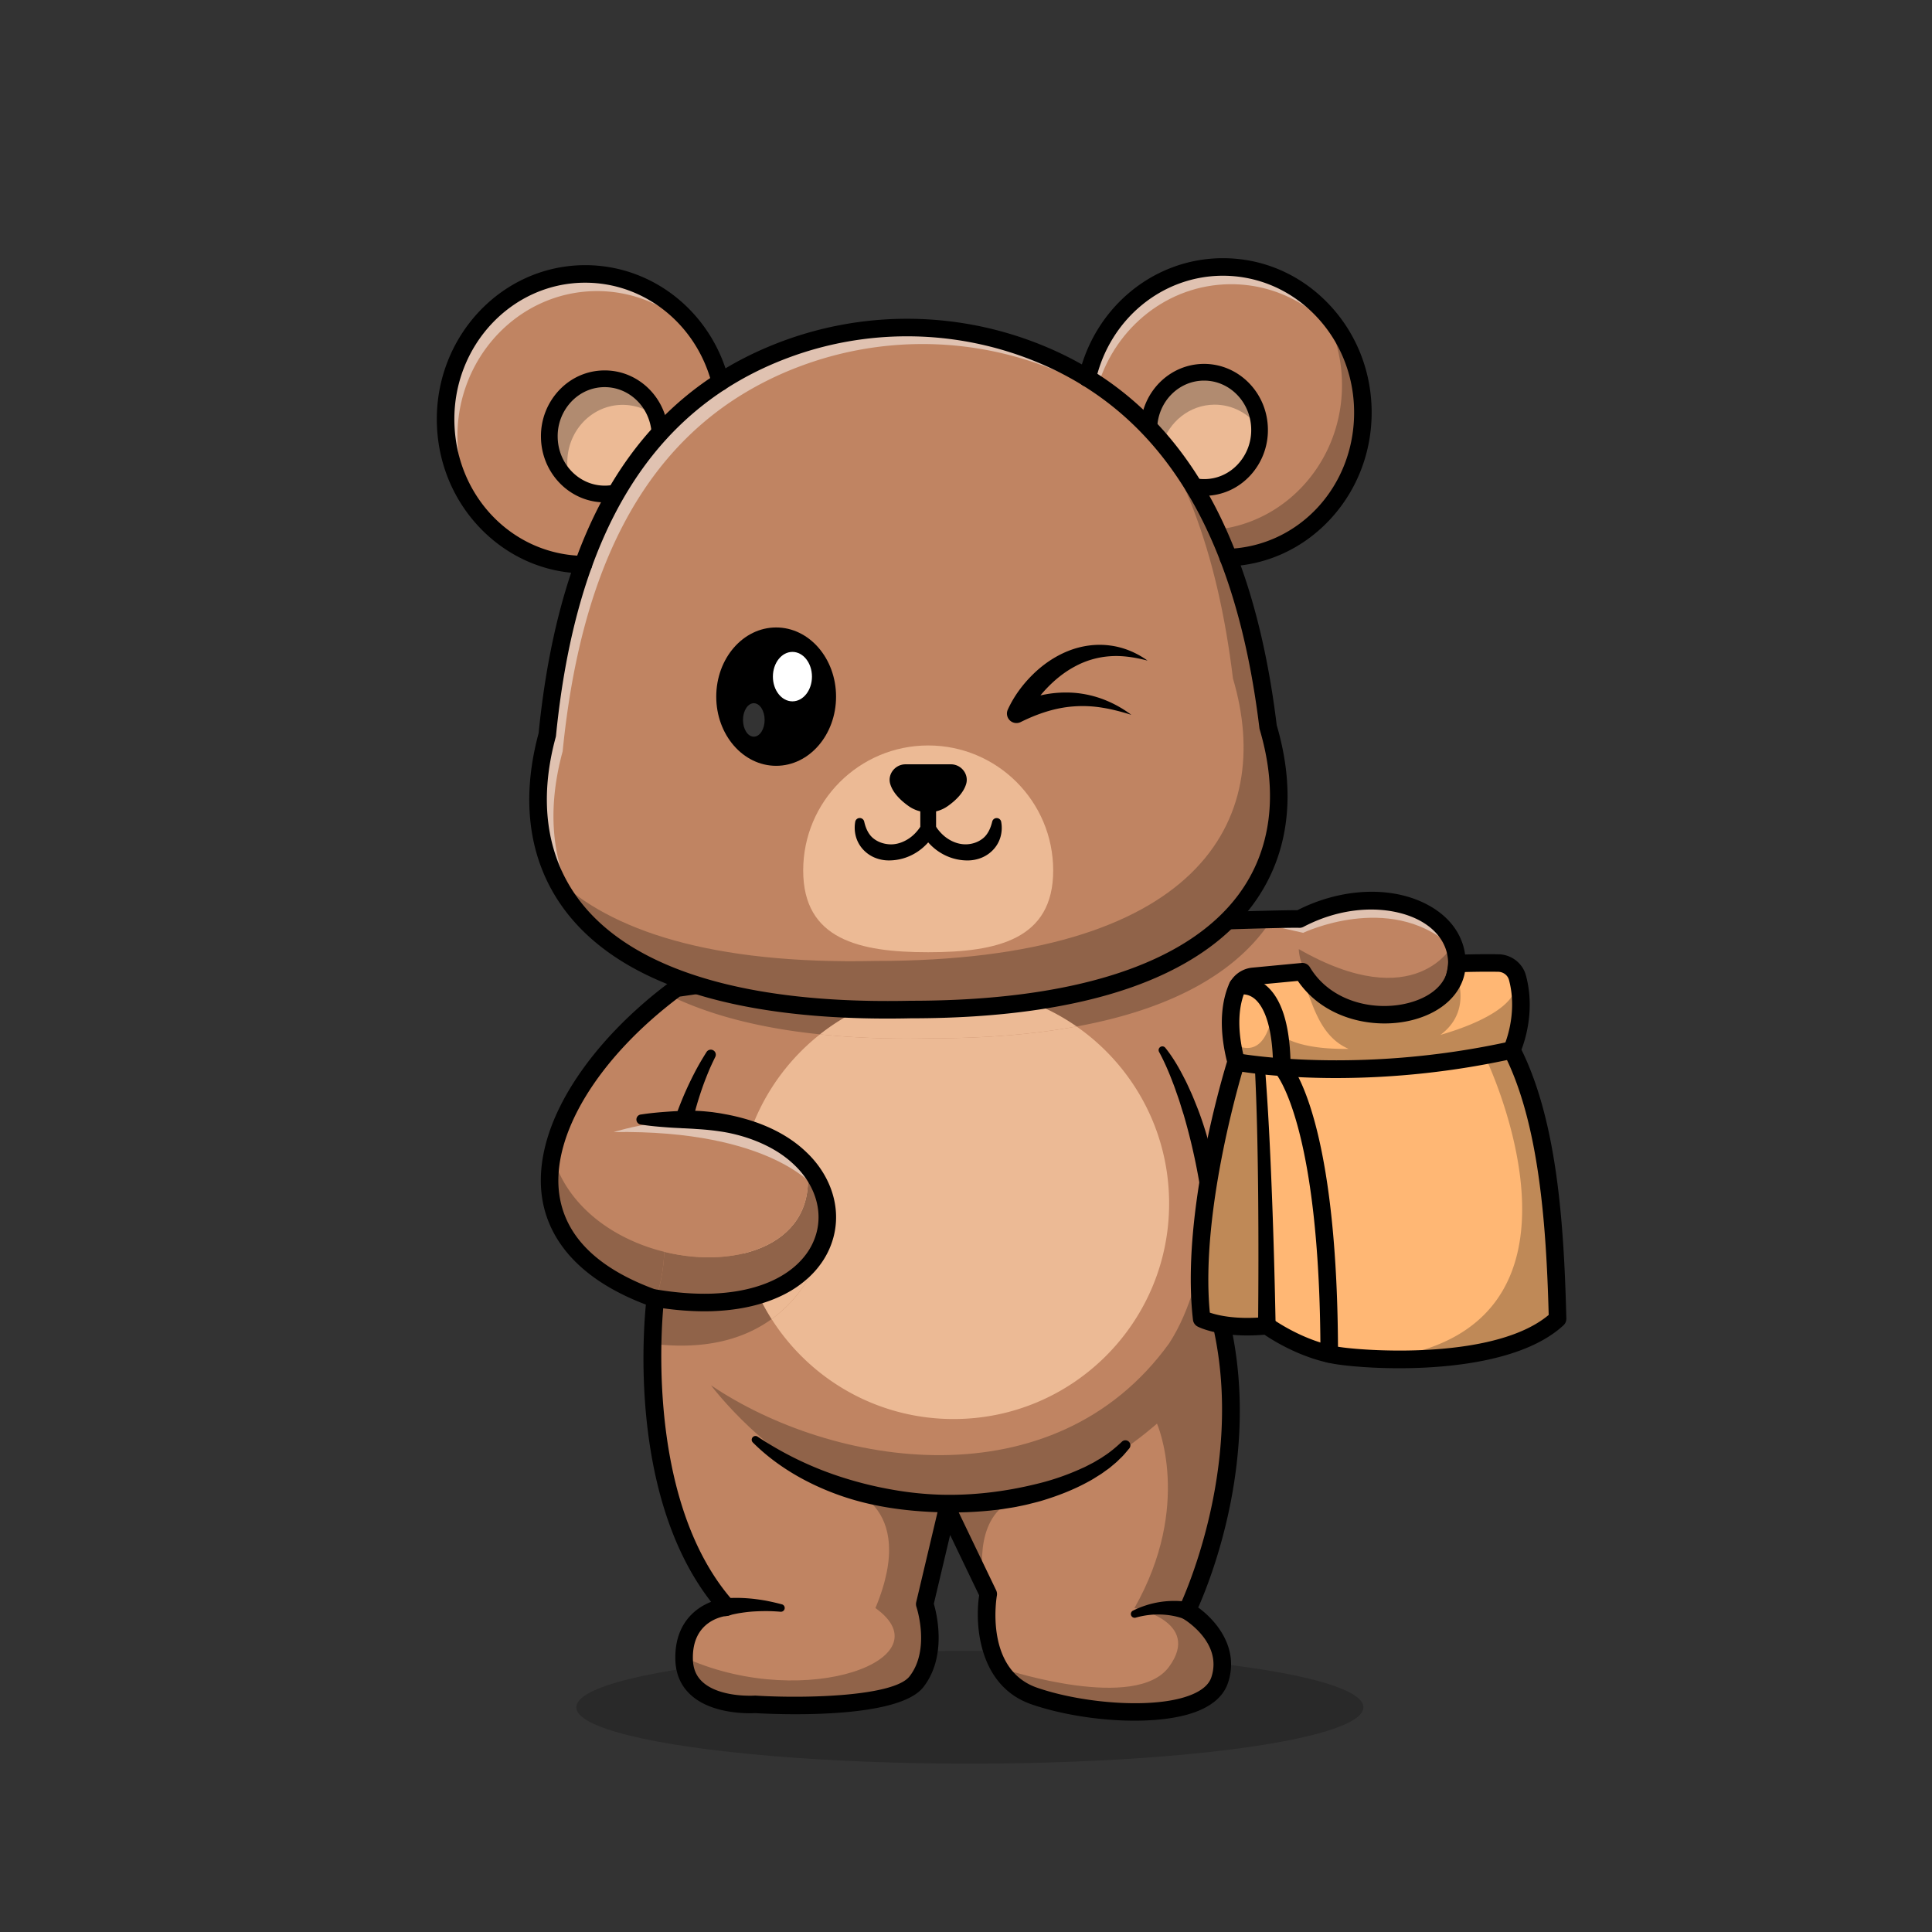 <svg id="Layer_1" data-name="Layer 1" xmlns="http://www.w3.org/2000/svg" viewBox="0 0 4000 4000"><rect x="0" y="0" width="4000" height="4000" fill="#333333" stroke="none"/><defs><style>.cls-1{opacity:0.2;}.cls-2{fill:#c08462;}.cls-3{fill:#906349;}.cls-4{opacity:0.5;}.cls-5{fill:#fff;}.cls-6{fill:#ecba95;}.cls-7{opacity:0.25;}.cls-8{fill:#ffb774;}</style></defs><g class="cls-1"><ellipse cx="2007.99" cy="3534.7" rx="814.86" ry="116.75"/></g><path class="cls-2" d="M2563.88,2699.28c-21.8,27.3-34.77,43.17-34.77,43.17,69.74,305.22-71.4,592.47-71.4,592.47s96.83,55.37,67.46,143.58-259.45,76.07-384,32.85c-23.56-8.2-41.62-20.81-55.37-35.91-59.1-64.81-39.8-175.13-39.8-175.13l-9-18.62-75.76-157.8-46.7,197.18s32.85,96.88-17.28,160.86-333.85,46.7-333.85,46.7-143,10.32-147-91.07a1.85,1.85,0,0,1-.06-.57c-3.47-102.07,88.22-109.85,88.22-109.85-140.47-158.73-156.5-409.82-153.65-544.89,1-49.19,4.57-83,5.5-91.32.16-1.35.26-2,.26-2-358-126.76-224.32-434.57,26-629.57q8.64-6.76,17.43-13.28s799.82-116,886.73-126.4c64.71-7.73,250.84-14,346.05-16.19l15.57-.31c24-.47,39.64-.63,41.82-.37,141.3-74,295.3-32.84,322,61.75a109.09,109.09,0,0,1,4,30.3C3009.14,2130.21,2674.09,2561,2563.88,2699.28Z"/><path class="cls-3" d="M1597.58,2731c-54.1,39.1-132.75,65-246.55,51.25,1-49.2,4.55-83,5.5-91.35,30.8,7.3,121.75,23.4,211.85-13.5A447,447,0,0,0,1597.58,2731Z"/><path class="cls-3" d="M2632.93,1903.47c-65.9,102.45-194.2,183.35-404,221.75a446.36,446.36,0,0,0-531.25,16.3c-130.85-13.5-234.65-42.25-315-82.2q8.63-6.75,17.45-13.25s799.8-116,886.7-126.4C2351.58,1911.92,2537.73,1905.62,2632.93,1903.47Z"/><path class="cls-3" d="M1375.28,2591.77c-1.3,31.7-6.2,61.85-15.3,90.2a477.69,477.69,0,0,1-58-15.6c-192.2-64.95-158.5-276.5-158.5-276.5C1172.93,2497.62,1271.23,2566.12,1375.28,2591.77Z"/><path class="cls-3" d="M1671.48,2415.07c-.35-.45-.75-.9-1.1-1.35-.05-.45-.15-.9-.2-1.35C1670.63,2413.27,1671.08,2414.17,1671.48,2415.07Z"/><g class="cls-4"><path class="cls-5" d="M3012.3,1964.53c-3.37-2.49-7-5.39-10.63-8.56-126.92-109.17-303.55-24.65-303.55-24.65l-65.18-14.68,15.57-13.49c24-.47,39.64-.63,41.82-.37C2831.63,1828.74,2985.63,1869.94,3012.3,1964.53Z"/></g><path class="cls-3" d="M2457.71,3334.92s96.83,55.37,67.46,143.58-259.45,76.07-384,32.85c-23.56-8.2-41.62-20.81-55.37-35.91-.46-10.85,0-17.69,0-17.69s266.35,86.75,334.69-7-71.76-121.47-71.76-121.47c121.05-213.16,46.7-381.85,46.7-381.85S2260.53,3068.58,2126.09,3096c-102.17,20.91-97.24,133-89,185.66l-75.76-157.8-46.7,197.18s32.85,96.88-17.28,160.86-333.85,46.7-333.85,46.7-143,10.32-147-91.07c5.29-1.61,8.61-2.33,8.61-2.33,245.28,106.52,534.15-.78,387.4-105.91,91.69-220.11-68.91-251.14-68.91-251.14-151.3-51.84-268.11-205.38-271.69-210.15,250.84,169.62,708.65,245.17,948.59-86.61,89.09-136.62,85.62-359.54,85.62-359.54s53.6,267.91,56.66,274.91c.21.42.57,1.3,1.09,2.49-21.8,27.3-34.77,43.17-34.77,43.17C2598.85,3047.67,2457.71,3334.92,2457.71,3334.92Z"/><path class="cls-6" d="M2228.93,2125.22c-86.5,15.9-186.85,24.55-302.4,24.5-84,1.85-160.2-1-228.85-8.2a446.36,446.36,0,0,1,531.25-16.3Z"/><path class="cls-3" d="M2689,1965.05s-1.29,102.07,147.89,125.62,179.45-80.22,179.45-80.22l-8.22-54.48S2932.07,2104,2689,1965.05Z"/><path class="cls-6" d="M1712.83,2546.92c-.8,5-19.7,115.1-115.25,184.1a447,447,0,0,1-29.2-53.6C1620.83,2656,1673,2616.52,1712.83,2546.92Z"/><path class="cls-6" d="M2420.53,2491.72c0,246.45-199.8,446.25-446.25,446.25-158.4,0-297.55-82.55-376.7-206.95,95.55-69,114.45-179.1,115.25-184.1-39.85,69.6-92,109-144.45,130.5a444.85,444.85,0,0,1-40.35-185.7c0-141.95,66.3-268.45,169.65-350.2,68.65,7.15,144.8,10.05,228.85,8.2,115.55.05,215.9-8.6,302.4-24.5C2344.73,2205.82,2420.53,2339.92,2420.53,2491.72Z"/><path d="M2349,3562.49c-73.15,0-153.53-13.06-213.8-34-106.75-37.08-117.58-160.31-108-225.44L1967.14,3178l-33.74,142.44c6.48,22.35,27.37,109.94-21.81,172.68-53.85,68.71-313.2,55.77-348.1,53.7-11.3.62-87.82,3.27-132.74-37.12-20.53-18.47-31.45-42.73-32.45-72.13-2.44-72,37.93-107.08,73.93-121.1-163.58-210-142.2-541.38-135-615.42-158.76-60.31-204.63-153-214.86-221.06-10.73-71.36,11.27-153,63.63-236,47.82-75.81,118.14-149.32,203.36-212.61a18.35,18.35,0,0,1,8.22-3.39c8-1.16,801-116.15,887.19-126.43,79.31-9.48,353.8-17.35,401.29-17.06,95.77-48.64,204.83-51.06,279-5.91,45.06,27.42,69.73,68.72,69.48,116.29,0,.28,0,.58,0,.87-8.44,158.35-429.34,681.81-485.74,751.28,58.16,269.09-40.26,518.54-68,581.19,37.65,27.26,85.49,84.36,61.62,155.95-7.45,22.36-24.7,40.33-51.27,53.41C2455.92,3555,2404.55,3562.48,2349,3562.49ZM1961.3,3105.75a18.17,18.17,0,0,1,16.36,10.29l84.75,176.43a18.2,18.2,0,0,1,1.52,11c-1.07,6.21-25.1,153.12,83.2,190.72,97.07,33.71,255.62,46.45,327.94,10.85,17.53-8.62,28.58-19.49,32.85-32.3,24.42-73.24-58.4-121.56-59.24-122a18.16,18.16,0,0,1-7.29-23.76c1.38-2.82,137.42-285.37,70-580.45a18.14,18.14,0,0,1,3.65-15.53c131.92-161.4,475.57-608,483.14-736.65,0-34.13-18.45-64.17-52.05-84.62-52.92-32.22-149.95-41.87-247.4,9.19a18,18,0,0,1-10.18,2c-18.29-.93-315.32,6.77-399.53,16.82-82.3,9.82-816.51,116.21-881.72,125.65-169.88,127.4-267.54,288.47-249.07,411.28,13.14,87.43,82,153.77,204.58,197.18a18.16,18.16,0,0,1,12,19.38c-.51,4-48.45,407.1,143.46,623.94a18.15,18.15,0,0,1-12.06,30.13c-7.53.72-74.36,9.5-71.6,91.12.66,19.38,7.32,34.52,20.37,46.29,36,32.43,106.51,27.93,107.22,27.88a19,19,0,0,1,2.39,0c106,6.46,286.18,1.36,318.42-39.77,43.59-55.62,14.69-142.94,14.39-143.82a18.17,18.17,0,0,1-.47-10l46.7-197.17a18.17,18.17,0,0,1,15.72-13.88C1960,3105.79,1960.65,3105.75,1961.3,3105.75ZM3016.37,1994.84h0Z"/><path class="cls-3" d="M1641.28,2648.27S1523.08,2715,1360,2682c9.1-28.35,14-58.5,15.3-90.2,153.5,37.8,319.45-17.7,295.1-178.05.35.45.75.9,1.1,1.35C1746.28,2565.82,1641.28,2648.27,1641.28,2648.27Z"/><path class="cls-2" d="M1326.53,2317.92h89.9c122.6.7,207.45,41.3,254,95.8,24.35,160.35-141.6,215.85-295.1,178.05C1378.78,2509.07,1358.28,2415.92,1326.53,2317.92Z"/><path class="cls-2" d="M1356.38,2692.52c1.25-3.5,2.5-7,3.6-10.55,163.1,33.05,281.3-33.7,281.3-33.7s105-82.45,30.2-233.2C1778.88,2543.07,1676.38,2746.17,1356.38,2692.52Z"/><g class="cls-4"><path class="cls-5" d="M1270.3,2343.84s157.41-50.1,276.28-9.44S1675.2,2435,1675.2,2435l13.87,25.46S1598.93,2338.65,1270.3,2343.84Z"/></g><path d="M2412.67,2169.32c15.76,19.7,27.75,40.48,38.8,62.18,5.79,10.7,10.49,21.83,15.58,32.85,4.8,11.11,9.23,22.37,13.68,33.64,17.17,45.28,29.23,92.19,39.05,139.39,2.33,11.82,4.76,23.64,6.9,35.5l5.37,35.73,2.68,17.87,1.89,17.94,3.69,35.9c.73,6,1,12,1.36,18l1,18q1.07,18,1.89,36c.27,24,.61,48,.45,72a18.16,18.16,0,0,1-36.28.95l0-.79c-1.31-23.5-1.95-47-3-70.46-2-23.39-3-46.85-5.15-70.2l-3.52-35-1.77-17.49-2.34-17.4-4.66-34.81-5.86-34.59a1274.81,1274.81,0,0,0-31.71-136.43c-3.65-11-6.86-22.3-10.55-33.36l-5.8-16.49c-1.8-5.57-3.88-11-6-16.42-8.19-21.68-17.53-43.57-28.28-63.32l-.33-.6a7.77,7.77,0,0,1,12.9-8.57Z"/><path class="cls-2" d="M1491.52,790.74c-133.9,86.71-225.4,216-283.91,378.31-156.38-2.5-283.26-134.18-285-297.78-1.82-166.27,126.3-302.42,286.09-304.16C1343.79,565.64,1458.31,660.76,1491.52,790.74Z"/><g class="cls-4"><path class="cls-5" d="M1459,711.69c-53.69-67.41-135.15-109.93-225.83-109-159.79,1.75-287.91,137.89-286.1,304.16a308.8,308.8,0,0,0,42.32,153.42c-41.1-51.38-66-117.12-66.83-189-1.82-166.27,126.3-302.42,286.09-304.16C1314.47,566,1407.62,624,1459,711.69Z"/></g><path class="cls-6" d="M1276.32,1020.1a111.19,111.19,0,0,1-23.07,2.68c-63.31.69-115.22-52.15-115.94-118s50-119.86,113.34-120.55c61.55-.67,112.29,49.17,115.78,112.42Z"/><g class="cls-7"><path d="M1360.09,863.83a111.21,111.21,0,0,0-72.17-25.62c-63.34.69-114.08,54.65-113.36,120.55a123.75,123.75,0,0,0,6.55,38.45c-26.34-21.57-43.37-54.91-43.78-92.44-.71-65.9,50-119.86,113.31-120.55C1301.07,783.67,1344.2,817,1360.09,863.83Z"/></g><path class="cls-2" d="M2821.71,850.56c1.78,163.6-122.25,298.07-278.49,303.93-62-161-156.28-288.26-292.08-372,30.37-130.67,142.83-228.27,278-229.74C2688.89,551,2819.9,684.29,2821.71,850.56Z"/><path class="cls-3" d="M2821.72,850.58c1.76,163.6-122.26,298.05-278.49,303.91q-11.45-29.73-24.44-58C2666.05,1081.12,2780.15,951,2778.44,794a308.74,308.74,0,0,0-42.91-154.48C2788,693.35,2820.78,767.86,2821.72,850.58Z"/><g class="cls-4"><path class="cls-5" d="M2800,739.44c-50.55-91.22-145.7-152.19-254.08-151-127.76,1.4-235.24,88.7-272.26,208.62q-11.05-7.51-22.55-14.59c30.37-130.67,142.83-228.27,278-229.74C2651.07,551.39,2756.29,628.76,2800,739.44Z"/></g><path class="cls-6" d="M2378.51,885.61c2.12-63.32,51.76-114.25,113.31-114.92,63.31-.69,115.22,52.15,115.94,118s-50,119.82-113.34,120.51a111.78,111.78,0,0,1-23.12-2.17Z"/><g class="cls-7"><path d="M2607.7,887.06c-21-30.18-55.38-49.63-93.94-49.26-50.92.56-93.66,35.49-108.07,83.36l-27.19-35.55c2.13-63.32,51.76-114.25,113.32-114.92C2554.61,770,2606.15,822,2607.7,887.06Z"/></g><path class="cls-2" d="M1885.54,2090.13c-666.89,14.73-833.87-270.73-752.51-568.7,12.88-129.5,36.86-247.79,74.58-352.38,58.51-162.33,150-291.6,283.91-378.31a692.91,692.91,0,0,1,133.81-66.92,720.46,720.46,0,0,1,490.61-5.35,691.41,691.41,0,0,1,135.2,64c135.8,83.77,230.05,211,292.08,372,40,103.74,66.55,221.49,82.25,350.67C2713.3,1801.28,2552.58,2090.32,1885.54,2090.13Z"/><g class="cls-4"><path class="cls-5" d="M2400,909.26a639.76,639.76,0,0,0-117-92.53,691.44,691.44,0,0,0-135.2-64,720.43,720.43,0,0,0-490.6,5.35A693.31,693.31,0,0,0,1523.39,825c-133.9,86.71-225.4,216-283.91,378.3-37.72,104.6-61.7,222.89-74.58,352.38-36.14,132.32-23.3,262.18,60.59,364.41C1113.37,1813.53,1092.71,1669,1133,1521.43c12.88-129.5,36.86-247.79,74.58-352.38,58.51-162.33,150-291.6,283.91-378.31a692.91,692.91,0,0,1,133.81-66.92,720.46,720.46,0,0,1,490.61-5.35,691.41,691.41,0,0,1,135.2,64A641.1,641.1,0,0,1,2400,909.26Z"/></g><path class="cls-3" d="M1885.54,2090.13c-434.74,9.58-657-108.35-736.54-274.17,113.4,110.52,323.53,181.11,663.74,173.59,667.05.2,827.77-288.84,739.93-585-15.7-129.19-42.25-246.93-82.24-350.68q-29.78-77.25-69.81-143.87c59.69,68.82,106.57,150.94,142.6,244.45,40,103.74,66.55,221.49,82.25,350.67C2713.3,1801.28,2552.58,2090.32,1885.54,2090.13Z"/><path d="M1207.65,1187.21h-.29c-80.61-1.27-156.37-34.67-213.33-94s-88.71-138-89.63-221.69c-1.91-176,134.48-320.66,304-322.52,141.15-1.57,264.59,96,300.69,237.3a18.16,18.16,0,0,1-35.19,9c-31.7-124-139.28-210-262.22-210h-2.88C1059.3,586.9,939,715.11,940.72,871.07c1.69,154.58,119.06,277.49,267.21,279.82a18.16,18.16,0,0,1-.28,36.32Z"/><path d="M1252,1040.09c-72.12,0-131.21-60.32-132-135.12a138.25,138.25,0,0,1,37.35-96.78c24.66-26.23,57.73-40.89,93.1-41.27,70.63-.86,129.22,55.79,133.25,128.77a17.31,17.31,0,1,1-34.56,1.9c-3-54.07-45.62-96.07-97.27-96.07h-1c-25.87.28-50.11,11.06-68.26,30.37a103.82,103.82,0,0,0-28,72.68c.61,55.86,44.22,100.9,97.42,100.9h1a93.89,93.89,0,0,0,19.49-2.26,17.31,17.31,0,0,1,7.55,33.78,129.15,129.15,0,0,1-26.66,3.09Z"/><path d="M1837.13,2108.83c-160.67,0-298-18.28-408.75-54.46-112.48-36.74-198.1-91.95-254.46-164.1-77.49-99.2-97.81-227.86-58.79-372.15,43.52-435.34,208.33-700.74,503.81-811.33a740.45,740.45,0,0,1,503-5.49c297.82,104.13,468.38,365.88,521.38,800.16,42.15,143.4,24.65,272.47-50.67,373.34-54.77,73.36-139.16,130.43-250.82,169.62-120.76,42.38-274.06,63.87-455.61,63.87h-.47Q1861.09,2108.83,1837.13,2108.83ZM1878.05,696.3a702.92,702.92,0,0,0-246.37,44.51c-281.58,105.39-438.77,361.31-480.56,782.41a18.18,18.18,0,0,1-.55,3c-36.42,133.38-18.45,251.54,52,341.69,110.1,140.93,346.16,211.46,682.6,204.06h1.07c336.21,0,570.4-75.69,677.33-218.9,68.44-91.66,83.83-210.18,44.51-342.74a18.14,18.14,0,0,1-.62-3c-50.95-420.09-213.68-672.54-497.49-771.76A703,703,0,0,0,1878.05,696.3Z"/><path class="cls-6" d="M2180.52,1802.2c0,142.93-115.87,169.29-258.79,169.29s-258.8-26.36-258.8-169.29,115.87-258.8,258.8-258.8S2180.52,1659.27,2180.52,1802.2Z"/><path d="M2543.19,1172.65a18.16,18.16,0,0,1-.66-36.31c148.06-5.55,262.72-131,261-285.58-.83-75.7-29.9-146.51-81.88-199.39-51.77-52.7-120.12-81.1-192.4-80.49-124.15,1.35-231.25,90-260.46,215.7a18.16,18.16,0,1,1-35.38-8.23c33-142,154.5-242.26,295.44-243.79l3.32,0c81.05,0,157.42,32.36,215.39,91.37,58.58,59.61,91.36,139.33,92.28,224.45.92,83.67-29.19,163.08-84.76,223.6s-130.68,95.65-211.23,98.68Z"/><path d="M2493.25,1026.56a129.16,129.16,0,0,1-25.37-2.52,17.31,17.31,0,1,1,6.83-33.93,93.52,93.52,0,0,0,19.53,1.83c25.86-.28,50.1-11.06,68.25-30.36a103.72,103.72,0,0,0,28-72.65C2589.85,833.05,2546.24,788,2493,788h-1c-52.13.56-94.38,43.69-96.2,98.18a17.3,17.3,0,1,1-34.59-1.15c2.44-73,59.72-130.88,130.41-131.64,72.92-.64,132.61,59.84,133.43,135.16a138.18,138.18,0,0,1-37.35,96.74c-24.67,26.22-57.73,40.88-93.1,41.26Z"/><path d="M2000.23,1623.43c-5.61,18.43-21.6,33.84-37.69,45.29a70.32,70.32,0,0,1-81.63,0c-16.09-11.45-32.08-26.86-37.69-45.29-6.23-20.5,10.12-41,31.55-41h93.91C1990.11,1582.38,2006.46,1602.93,2000.23,1623.43Z"/><path d="M2072.82,1701.38a68.07,68.07,0,0,1-.68,28.64,64.28,64.28,0,0,1-14,27.27,68.58,68.58,0,0,1-25.32,18.3,77.14,77.14,0,0,1-29.86,5.87,106.3,106.3,0,0,1-55.72-15.93c-16.51-10-29.66-24.47-39.44-40.33h27.93c-9.78,15.86-22.93,30.28-39.44,40.33a106.29,106.29,0,0,1-55.72,15.89,76.22,76.22,0,0,1-29.83-5.89,68.68,68.68,0,0,1-25.23-18.35,65.2,65.2,0,0,1-14-27.22,69.89,69.89,0,0,1-.85-28.58,9.49,9.49,0,0,1,18.58-.4l.09.4c3.31,14.65,9.36,26.63,18.59,34.15s20.7,11.71,33.52,12.54,26.22-3.23,37.7-10.34c11.63-7,21.22-17.49,28.65-29.45a16.43,16.43,0,0,1,22.63-5.3,16.66,16.66,0,0,1,5.3,5.3c7.43,12,17,22.41,28.65,29.45,11.47,7.13,24.89,11,37.7,10.29s24.32-5.16,33.4-12.61,15.18-19.38,18.71-34l.11-.42a9.5,9.5,0,0,1,18.56.42Z"/><path d="M1921.72,1733.07a16.33,16.33,0,0,1-16.32-16.33v-70.82a16.33,16.33,0,1,1,32.65,0v70.82A16.33,16.33,0,0,1,1921.72,1733.07Z"/><path class="cls-8" d="M3224.79,2730.42c-82.5,76.53-257.27,87.58-370.59,83.28h-.11c-34.5-1.3-63.3-4-82-6.75-80.43-11.67-149.18-62.27-149.18-62.27-.83.11-1.66.16-2.44.21-89.15,8.46-132.48-14.47-132.48-14.47-23.35-200.76,53.09-470.85,68.6-522.94,1.77-5.81,2.75-8.93,2.75-8.93-.26-1-.57-2.13-.83-3.16-3.22-12.56-5.55-24.39-7.26-35.5-8.41-55.21.36-92.2,9.29-113.53a41.4,41.4,0,0,1,34.4-25l95.53-9.08,6-.57c78.3,130.5,293.44,105.8,317.72,2.65a86.18,86.18,0,0,0,2.23-19.57c38.14-1.29,66.73-1.29,85.83-1a40.48,40.48,0,0,1,8.35,1l0,.06a41.06,41.06,0,0,1,31.19,29.26c21.32,79.55-11.68,149.75-11.68,149.75C3201.91,2314.63,3219.5,2515.7,3224.79,2730.42Z"/><path d="M2896.77,2832.78c-53.86,0-100-3.89-127.32-7.85-71.23-10.35-132.71-48.79-151.52-61.55-90.7,7.71-136.51-15.88-138.46-16.92a18.16,18.16,0,0,1-9.55-13.95c-24.59-211.49,57.62-492.16,70.52-534.42-19.43-77.66-9-129.07,3.31-158.73a59.29,59.29,0,0,1,49.42-36l101.5-9.65a18.21,18.21,0,0,1,17.29,8.74c44.13,73.55,137.49,92.59,206.9,73.35,49.69-13.76,79.35-44,79.35-80.92a18.16,18.16,0,0,1,17.54-18.15c39.89-1.37,69.2-1.3,86.75-1,26.64.44,50,18.45,56.79,43.78,18.64,69.47-.75,131.66-9.24,153.74,73.11,149.17,87.91,355.56,92.9,556.77a18.2,18.2,0,0,1-5.81,13.76C3160,2815.25,3011.07,2832.78,2896.77,2832.78Zm-273.89-106.25a18.12,18.12,0,0,1,10.76,3.53c.64.47,66.27,48.07,141,58.92,64.58,9.39,323.09,24.77,431.75-66.57-5-188.58-20.3-398.75-92.5-540.25a18.16,18.16,0,0,1-.26-16c.28-.61,29.81-65.52,10.54-137.3-2.61-9.77-11.79-16.71-22.31-16.88-14.7-.25-37.87-.33-68.88.5-7.93,45.4-46.44,82.2-104.45,98.27-79.53,22-185.92,1.13-241.47-79.89l-90.49,8.6a23,23,0,0,0-19.32,13.84c-10.45,25.13-19,69.92-.4,140.61a18.19,18.19,0,0,1-.25,10.08c-.94,3-92.74,297.86-71.76,513.67,15.93,5.44,54.53,15.09,116.2,8.94C2621.67,2726.56,2622.28,2726.53,2622.88,2726.53Z"/><path d="M2766.42,2232c-125.42,0-204.72-14.48-210.47-15.56a18.16,18.16,0,0,1,6.72-35.69c2.45.46,248.26,45.1,563.51-24.54a18.16,18.16,0,0,1,7.83,35.47A1713.22,1713.22,0,0,1,2766.42,2232Z"/><path d="M2752,2821.36a18.15,18.15,0,0,1-18.16-18.13c-.58-476-92.12-580.16-93-581.16a17.43,17.43,0,0,1-5.05-12.44c-.72-99.18-25.38-132.24-40-143.12-14.28-10.61-27.72-7.34-27.85-7.3a18.16,18.16,0,1,1-10.22-34.85c3.1-.92,31.12-8.27,59.73,13,34.77,25.85,53.13,81.56,54.59,165.65,21.09,28.52,97.64,162.22,98.17,600.17a18.16,18.16,0,0,1-18.14,18.18Z"/><path d="M2604.71,2744.73q1.34-134.62.2-269.5c-.9-89.82-2.46-179.68-7.07-269.2V2206a10.38,10.38,0,0,1,20.71-1.36c7.24,90,11.4,180,14.89,270s5.89,180,7.6,270.08a18.16,18.16,0,0,1-36.32.69c0-.15,0-.3,0-.44Z"/><g class="cls-7"><path d="M3224.79,2730.42c-82.5,76.53-257.27,87.58-370.59,83.28,498.5-57.65,219.39-628.33,219.39-628.33l-131.54,19c-112.19,16.19-323.9-3-383.57-9-3.22-12.56-5.55-24.39-7.26-35.5a.05.05,0,0,0,.05.06c78,44.41,84.58-76.7,84.58-76.7s11.31,56.61,12.87,57.86c29.05,22.42,82.34,31.45,143.37,30.46-58.48-25.22-72.91-90.29-90.5-131-4.46-10.38-8.25-19.77-11.15-28.28l6-.57c78.3,130.5,293.44,105.8,317.72,2.65,6,14.16,30.25,82.19-31.86,128.22,117.79-33.68,201.95-91.85,128.32-147.73a41.06,41.06,0,0,1,31.19,29.26c21.32,79.55-11.68,149.75-11.68,149.75C3201.91,2314.63,3219.5,2515.7,3224.79,2730.42Z"/></g><g class="cls-7"><path d="M2620.44,2744.89c-89.15,8.46-132.48-14.47-132.48-14.47-23.35-200.76,53.09-470.85,68.6-522.94l51.63,10.95S2616.29,2564,2620.44,2744.89Z"/></g><path d="M1326.51,2307.52c19.46-3.05,38.93-4.73,58.4-6.09,9.74-.71,19.47-1.12,29.21-1.58,9.9-.17,20.13-.47,30.16.14,10.07.33,20.12,1.5,30.18,2.51l15,2.19c5,.79,10,1.84,15,2.7a439.36,439.36,0,0,1,59.08,15.57c38.58,13.44,76,33.47,106.4,62.92,30.49,28.89,53.5,68.1,59.49,111.55a161.29,161.29,0,0,1-4.09,65.09,167.43,167.43,0,0,1-28.95,58.14c-13,17.33-29.2,31.71-46.56,43.75s-36.41,21.19-55.81,28.43c-39,14.4-79.79,20.43-120.11,21.85-40.4,1.18-80.46-2.44-119.8-8.91a18.16,18.16,0,1,1,5.89-35.84l.12,0c37.42,6.15,75.21,9.52,112.65,8.43,37.33-1.31,74.46-6.95,108.61-19.6,34-12.49,65.14-32.5,86.12-60.14a131.3,131.3,0,0,0,22.79-45.65,125.08,125.08,0,0,0,3.16-50.59c-4.67-34-22.88-65.91-48.7-90.37-25.62-24.9-58.4-42.69-93.09-54.75a335.68,335.68,0,0,0-53.78-13.72,537.8,537.8,0,0,0-55.7-6c-9.39-.8-18.62-1.07-28.17-1.66-9.72-.45-19.44-.86-29.16-1.57-19.45-1.36-38.89-3-58.34-6.1a10.5,10.5,0,0,1,0-20.75Z"/><path d="M1398.93,2311.61c4.15-12.28,8.51-23.52,13.23-35s9.69-22.67,15-33.81,10.85-22.12,16.78-32.94,12.31-21.4,18.9-31.82a10.39,10.39,0,0,1,18.13,10.08l-.15.29c-5.19,10.58-10.23,21.21-14.68,32.15s-8.74,21.92-12.59,33.09-7.49,22.39-10.77,33.71-6.36,22.91-8.77,33.81l0,.23a18.19,18.19,0,0,1-35.53-7.86A17.2,17.2,0,0,1,1398.93,2311.61Z"/><path d="M1568.43,2974.35a699.7,699.7,0,0,0,181.25,86.19,771.72,771.72,0,0,0,97.41,23.58,690.23,690.23,0,0,0,100,10.49c67.15,1.92,134.36-6.4,199.1-22.31a510,510,0,0,0,94.1-32.49c7.68-3.2,14.77-7.34,22.17-11,3.69-1.88,7.08-4.16,10.65-6.22s7.19-4.08,10.46-6.51c13.93-8.78,26.46-19.23,38.36-30.41l.67-.62a10.36,10.36,0,0,1,15,14.29c-5.87,6.84-11.51,14.13-18.2,20.18-3.29,3.08-6.37,6.5-9.86,9.32l-10.36,8.71c-3.41,3-7.21,5.36-10.82,8s-7.26,5.36-11.06,7.7c-7.63,4.65-15.08,9.77-23,13.86-31.3,17.33-64.66,30.14-98.59,40.31-8.5,2.52-17.13,4.45-25.7,6.69s-17.28,3.76-25.92,5.64c-8.69,1.64-17.43,2.85-26.15,4.29s-17.5,2.23-26.26,3.29A802.55,802.55,0,0,1,1946,3131c-70.26-2.07-141.13-11.48-208-35.22-66.59-23.62-129.71-59.71-179.49-109.47a7.82,7.82,0,0,1,9.86-12Z"/><path d="M2452,3352.18a16.48,16.48,0,0,0-2.17-.93c-.88-.34-1.8-.68-2.76-1-1.87-.68-3.87-1.23-5.83-1.83-4-1.1-8.09-2.1-12.25-2.89a165.56,165.56,0,0,0-51.51-1.68,176,176,0,0,0-25.92,5.22l-.4.1a7.79,7.79,0,0,1-5.34-14.57,194.92,194.92,0,0,1,27.11-11,183.56,183.56,0,0,1,28.86-6.81,187.81,187.81,0,0,1,30-2.27c5.06,0,10.15.26,15.28.67,2.58.28,5.14.5,7.77.9q2,.26,4,.63c1.42.25,2.54.44,4.51.94l4.42,1.11a18.81,18.81,0,0,1-9.24,36.46A19.13,19.13,0,0,1,2452,3352.18Z"/><path d="M1500.89,3309.38c3.28-.44,5.58-.57,8.26-.74s5.13-.25,7.67-.32c5.06-.11,10.08-.13,15.06,0q15,.42,29.62,2.1c9.77,1.21,19.47,2.57,29,4.53s19,4.17,28.38,6.66a7.81,7.81,0,0,1-2.6,15.33h-.2c-9.27-.72-18.51-1.29-27.75-1.34s-18.42.23-27.54.77-18.17,1.65-27.08,3c-4.45.67-8.86,1.51-13.19,2.41-2.16.46-4.31.95-6.4,1.47s-4.36,1.11-5.72,1.59a18.31,18.31,0,1,1-12.35-34.47,18,18,0,0,1,3.68-.91Z"/><ellipse cx="1606.94" cy="1442.31" rx="124.03" ry="143.23"/><ellipse class="cls-5" cx="1640.64" cy="1400.88" rx="40.44" ry="51.19"/><g class="cls-1"><ellipse class="cls-5" cx="1560.69" cy="1490.58" rx="22.4" ry="34.65"/></g><path d="M2375.85,1367.68c-26.75-6.92-53.23-11-78.8-8.92a177.23,177.23,0,0,0-71.42,21c-21.87,11.62-41.47,27.45-58.75,45.6s-32,39-44.26,60.55l-26.1-27a313,313,0,0,1,62.05-20.13,235.8,235.8,0,0,1,65.6-4.37,220.44,220.44,0,0,1,63.11,14.67,237.45,237.45,0,0,1,55,30.91c-19.93-6.27-39.74-11.54-59.55-14.7a252.25,252.25,0,0,0-58.85-2.83c-38.73,2.62-75.57,15.08-110.7,32.5a19.67,19.67,0,0,1-26.62-25.83l.52-1.12c12.46-26.83,30-50.52,50.84-71.14s45.5-37.73,73.06-48.87,57.94-15.44,86.78-11.6C2326.74,1340,2353.49,1351.58,2375.85,1367.68Z"/></svg>